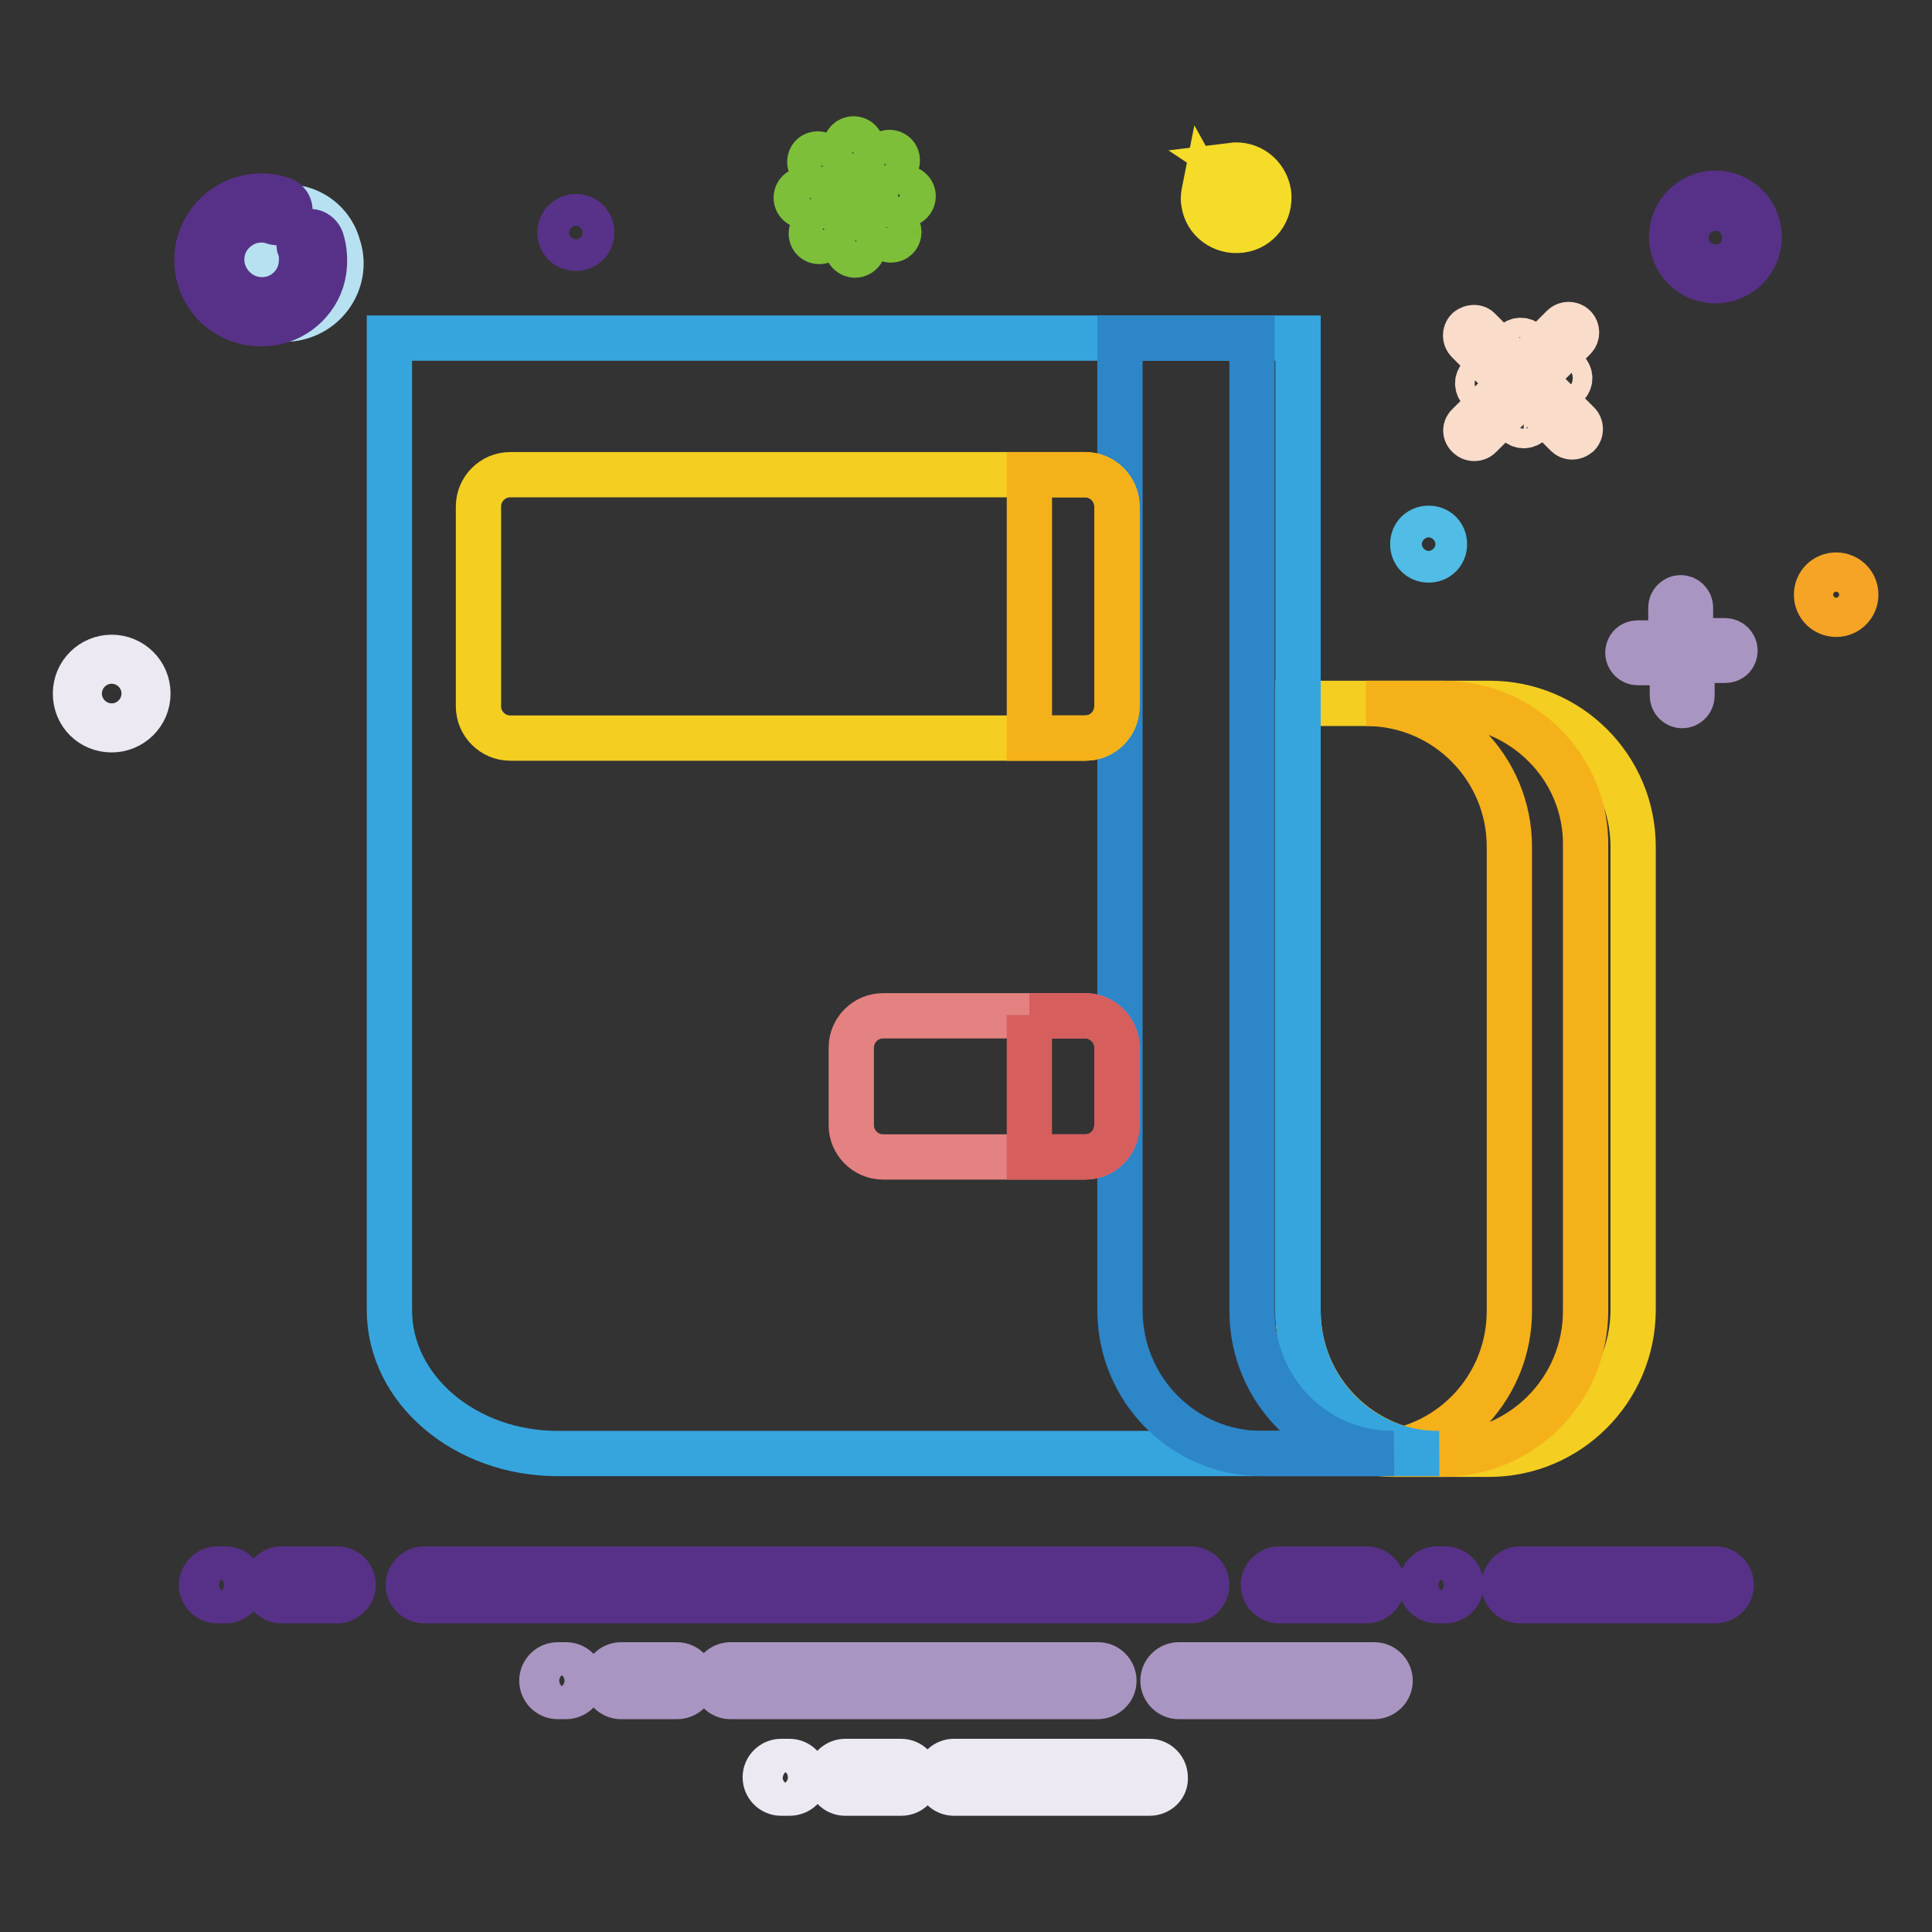 <?xml version="1.0" encoding="utf-8"?>
<!-- Svg Vector Icons : http://www.onlinewebfonts.com/icon -->
<!DOCTYPE svg PUBLIC "-//W3C//DTD SVG 1.1//EN" "http://www.w3.org/Graphics/SVG/1.1/DTD/svg11.dtd">
<svg version="1.1" xmlns="http://www.w3.org/2000/svg" xmlns:xlink="http://www.w3.org/1999/xlink" x="0px" y="0px" viewBox="0 0 256 256" enable-background="new 0 0 256 256" xml:space="preserve">
<rect x="0" y="0" width="256" height="256" fill="#333333" stroke="none"/>
<g> <path stroke-width="6" fill-opacity="0" stroke="#f4ce21"  d="M197.3,192.7H191c-10.5,0-19-8.5-19-19V93.2h25.4c10.5,0,19,8.5,19,19v61.5 C216.3,184.2,207.8,192.7,197.3,192.7z"/> <path stroke-width="6" fill-opacity="0" stroke="#f5b11a"  d="M191.2,93.2H181c10.5,0,19,8.5,19,19v61.5c0,9.9-7.5,18-17.1,18.9c0.6,0.1,1.3,0.1,1.9,0.1h6.3 c10.5,0,19-8.5,19-19v-61.5C210.3,101.7,201.7,93.2,191.2,93.2z"/> <path stroke-width="6" fill-opacity="0" stroke="#36a5de"  d="M172,173.7V44.8H51.6v128.8c0,10.5,10,19,22.3,19h116.8C180.4,192.7,172,184.2,172,173.7L172,173.7z"/> <path stroke-width="6" fill-opacity="0" stroke="#2c86c8"  d="M165.9,173.7V44.8h-17.5v128.8c0,10.5,8.4,19,18.8,19h17.5C174.3,192.7,165.9,184.2,165.9,173.7z"/> <path stroke-width="6" fill-opacity="0" stroke="#f4ce21"  d="M143.8,97.8H67.6c-2.3,0-4.2-1.9-4.2-4.2V67.1c0-2.3,1.9-4.2,4.2-4.2h76.2c2.3,0,4.2,1.9,4.2,4.2v26.5 C148,95.9,146.2,97.8,143.8,97.8z"/> <path stroke-width="6" fill-opacity="0" stroke="#e48282"  d="M143.8,153.3H117c-2.3,0-4.2-1.9-4.2-4.2v-10.3c0-2.3,1.9-4.2,4.2-4.2h26.8c2.3,0,4.2,1.9,4.2,4.2V149 C148,151.4,146.2,153.3,143.8,153.3z"/> <path stroke-width="6" fill-opacity="0" stroke="#a995c1"  d="M145.4,224.8H96.8c-1.2,0-2.1-1-2.1-2.1c0-1.2,1-2.1,2.1-2.1h48.7c1.2,0,2.1,1,2.1,2.1 C147.6,223.9,146.6,224.8,145.4,224.8z M89.7,224.8h-7.4c-1.2,0-2.1-1-2.1-2.1c0-1.2,1-2.1,2.1-2.1h7.4c1.2,0,2.1,1,2.1,2.1 C91.8,223.9,90.9,224.8,89.7,224.8z M182.1,224.8h-25.9c-1.2,0-2.1-1-2.1-2.1c0-1.2,1-2.1,2.1-2.1h25.9c1.2,0,2.1,1,2.1,2.1 C184.2,223.9,183.2,224.8,182.1,224.8z M75,224.8h-1.1c-1.2,0-2.1-1-2.1-2.1c0-1.2,1-2.1,2.1-2.1H75c1.2,0,2.1,1,2.1,2.1 C77.1,223.9,76.1,224.8,75,224.8z"/> <path stroke-width="6" fill-opacity="0" stroke="#ede9f3"  d="M119.4,237.6H112c-1.2,0-2.1-1-2.1-2.1c0-1.2,1-2.1,2.1-2.1h7.4c1.2,0,2.1,1,2.1,2.1 C121.5,236.7,120.6,237.6,119.4,237.6z M152.3,237.6h-25.9c-1.2,0-2.1-1-2.1-2.1c0-1.2,1-2.1,2.1-2.1h25.9c1.2,0,2.1,1,2.1,2.1 C154.5,236.7,153.5,237.6,152.3,237.6z M104.6,237.6h-1.1c-1.2,0-2.1-1-2.1-2.1c0-1.2,1-2.1,2.1-2.1h1.1c1.2,0,2.1,1,2.1,2.1 C106.8,236.7,105.8,237.6,104.6,237.6z"/> <path stroke-width="6" fill-opacity="0" stroke="#b7e1f1"  d="M35.6,27.8c-1,0.3-1.9,0.8-2.6,1.5c1,0.3,1.8,1.1,2.1,2.1c0.6,1.7-0.4,3.5-2.1,4.1 c-0.9,0.3-1.8,0.2-2.5-0.2c0,0.6,0.2,1.2,0.3,1.9c1.3,3.9,5.5,6,9.3,4.7c3.9-1.3,6-5.5,4.7-9.3C43.7,28.6,39.5,26.5,35.6,27.8z"/> <path stroke-width="6" fill-opacity="0" stroke="#573188"  d="M39.7,32.8c0.3,0.7,0.3,1.6,0.2,2.4c-0.3,2.4-2.3,4.3-4.7,4.5c-3.3,0.3-6.1-2.5-5.8-5.8 c0.2-2.4,2.1-4.3,4.4-4.7c0.8-0.1,1.7-0.1,2.4,0.2c0.6,0.2,1.1,0.1,1.6-0.3l0.1-0.1c0.9-0.8,0.6-2.2-0.6-2.6 c-1-0.3-2.1-0.5-3.3-0.4c-4.2,0.3-7.6,3.7-7.9,7.9c-0.3,5.4,4.3,9.7,9.8,8.9c3.6-0.5,6.5-3.4,7-6.9c0.2-1.4,0.1-2.8-0.3-4.1 c-0.4-1.1-1.7-1.5-2.6-0.7C39.7,31.6,39.5,32.3,39.7,32.8z"/> <path stroke-width="6" fill-opacity="0" stroke="#51bce6"  d="M187.2,72.1c0,1.2,0.9,2.1,2.1,2.1c1.2,0,2.1-0.9,2.1-2.1s-0.9-2.1-2.1-2.1C188.1,70,187.2,70.9,187.2,72.1 z"/> <path stroke-width="6" fill-opacity="0" stroke="#573288"  d="M74.2,30.8c0,1.2,0.9,2.1,2.1,2.1c1.2,0,2.1-0.9,2.1-2.1c0-1.2-0.9-2.1-2.1-2.1 C75.2,28.7,74.2,29.6,74.2,30.8z"/> <path stroke-width="6" fill-opacity="0" stroke="#f5a426"  d="M240.7,78.8c0,1.5,1.2,2.6,2.6,2.6c1.5,0,2.6-1.2,2.6-2.6c0-1.5-1.2-2.6-2.6-2.6 C241.9,76.2,240.7,77.3,240.7,78.8z"/> <path stroke-width="6" fill-opacity="0" stroke="#f4dc28"  d="M163.2,21.9L163.2,21.9c0.6,0.4,1.1,1,1.2,1.8c0.2,1.4-0.8,2.7-2.2,2.9c-1.1,0.2-2.1-0.5-2.6-1.4 c-0.1,0.5-0.2,1.1-0.1,1.6c0.3,2.4,2.5,4,4.9,3.7c2.4-0.3,4-2.5,3.7-4.9C167.7,23.2,165.6,21.6,163.2,21.9z"/> <path stroke-width="6" fill-opacity="0" stroke="#573188"  d="M227.3,25.6c-3.2,0-5.8,2.6-5.8,5.8c0,3.2,2.6,5.8,5.8,5.8c3.2,0,5.8-2.6,5.8-5.8 C233.1,28.2,230.5,25.6,227.3,25.6z M227.3,33.6c-1.2,0-2.1-1-2.1-2.1s1-2.1,2.1-2.1c1.2,0,2.1,1,2.1,2.1S228.5,33.6,227.3,33.6z" /> <path stroke-width="6" fill-opacity="0" stroke="#ede9f3"  d="M14.8,87.1c-2.6,0-4.8,2.1-4.8,4.8s2.1,4.8,4.8,4.8c2.6,0,4.8-2.1,4.8-4.8S17.4,87.1,14.8,87.1z M14.8,93.6 c-1,0-1.7-0.8-1.7-1.7c0-1,0.8-1.7,1.7-1.7c1,0,1.7,0.8,1.7,1.7C16.5,92.9,15.7,93.6,14.8,93.6z"/> <path stroke-width="6" fill-opacity="0" stroke="#a995c1"  d="M217,85.2h3.7c0.7,0,1.3,0.6,1.3,1.3c0,0.7-0.6,1.3-1.3,1.3H217c-0.7,0-1.3-0.6-1.3-1.3 C215.7,85.8,216.2,85.2,217,85.2z M221.6,92.2v-3.7c0-0.7,0.6-1.3,1.3-1.3c0.7,0,1.3,0.6,1.3,1.3v3.7c0,0.7-0.6,1.3-1.3,1.3 C222.2,93.5,221.6,92.9,221.6,92.2z M228.6,87.5h-3.7c-0.7,0-1.3-0.6-1.3-1.3c0-0.7,0.6-1.3,1.3-1.3h3.7c0.7,0,1.3,0.6,1.3,1.3 C229.9,86.9,229.4,87.5,228.6,87.5z M224,80.5v3.7c0,0.7-0.6,1.3-1.3,1.3s-1.3-0.6-1.3-1.3v-3.7c0-0.7,0.6-1.3,1.3-1.3 C223.4,79.2,224,79.8,224,80.5z"/> <path stroke-width="6" fill-opacity="0" stroke="#fadccb"  d="M195.8,50.8c0,0.7,0.6,1.3,1.3,1.3c0.7,0,1.3-0.6,1.3-1.3c0,0,0,0,0,0c0-0.7-0.6-1.3-1.3-1.3 C196.4,49.5,195.8,50.1,195.8,50.8C195.8,50.8,195.8,50.8,195.8,50.8z"/> <path stroke-width="6" fill-opacity="0" stroke="#fadccb"  d="M205.4,50.1c0,0.7,0.6,1.3,1.3,1.3c0.7,0,1.3-0.6,1.3-1.3c0,0,0,0,0,0c0-0.7-0.6-1.3-1.3-1.3 C206,48.8,205.4,49.4,205.4,50.1C205.4,50.1,205.4,50.1,205.4,50.1z"/> <path stroke-width="6" fill-opacity="0" stroke="#fadccb"  d="M200.2,46.4c0,0.7,0.6,1.3,1.3,1.3c0.7,0,1.3-0.6,1.3-1.3c0,0,0,0,0,0c0-0.7-0.6-1.3-1.3-1.3 C200.8,45.1,200.2,45.7,200.2,46.4C200.2,46.4,200.2,46.4,200.2,46.4z"/> <path stroke-width="6" fill-opacity="0" stroke="#fadccb"  d="M200.6,55.1c0,0.7,0.6,1.3,1.3,1.3c0.7,0,1.3-0.6,1.3-1.3c0,0,0,0,0,0c0-0.7-0.6-1.3-1.3-1.3 C201.2,53.9,200.6,54.4,200.6,55.1C200.6,55.1,200.6,55.1,200.6,55.1z"/> <path stroke-width="6" fill-opacity="0" stroke="#fadccb"  d="M196,43.7l3.9,3.9c0.4,0.4,0.4,1.1,0,1.5c-0.4,0.4-1.1,0.4-1.5,0l-3.9-3.9c-0.4-0.4-0.4-1.1,0-1.5 C195,43.3,195.7,43.3,196,43.7z M194.6,56.3l3.9-3.9c0.4-0.4,1.1-0.4,1.5,0c0.4,0.4,0.4,1.1,0,1.5l-3.9,3.9c-0.4,0.4-1.1,0.4-1.5,0 C194.1,57.4,194.1,56.7,194.6,56.3z M207.6,57.6l-3.9-3.9c-0.4-0.4-0.4-1.1,0-1.5c0.4-0.4,1.1-0.4,1.5,0l3.9,3.9 c0.4,0.4,0.4,1.1,0,1.5C208.6,58,208,58,207.6,57.6z M208.6,44.8l-3.9,3.9c-0.4,0.4-1.1,0.4-1.5,0c-0.4-0.4-0.4-1.1,0-1.5l3.9-3.9 c0.4-0.4,1.1-0.4,1.5,0C209,43.7,209,44.4,208.6,44.8z"/> <path stroke-width="6" fill-opacity="0" stroke="#7ebf3a"  d="M109.5,24.1l-1.9-1.9c-0.4-0.4-0.4-1.1,0-1.5c0.4-0.4,1.1-0.4,1.5,0l1.9,1.9c0.4,0.4,0.4,1.1,0,1.5 C110.6,24.5,109.9,24.5,109.5,24.1z M109.2,27.3h-2.6c-0.6,0-1.1-0.5-1.1-1.1c0-0.6,0.5-1.1,1.1-1.1h2.6c0.6,0,1.1,0.5,1.1,1.1 C110.2,26.8,109.8,27.3,109.2,27.3z M111.2,29.8l-1.9,1.9c-0.4,0.4-1.1,0.4-1.5,0c-0.4-0.4-0.4-1.1,0-1.5l1.9-1.9 c0.4-0.4,1.1-0.4,1.5,0C111.6,28.7,111.6,29.4,111.2,29.8z M114.4,30.1v2.6c0,0.6-0.5,1.1-1.1,1.1c-0.6,0-1.1-0.5-1.1-1.1v-2.6 c0-0.6,0.5-1.1,1.1-1.1C114,29.1,114.4,29.6,114.4,30.1z M116.9,28.1l1.9,1.9c0.4,0.4,0.4,1.1,0,1.5s-1.1,0.4-1.5,0l-1.9-1.9 c-0.4-0.4-0.4-1.1,0-1.5C115.9,27.7,116.5,27.7,116.9,28.1z M117.3,24.9h2.6c0.6,0,1.1,0.5,1.1,1.1c0,0.6-0.5,1.1-1.1,1.1h-2.6 c-0.6,0-1.1-0.5-1.1-1.1C116.2,25.4,116.7,24.9,117.3,24.9z M115.2,22.4l1.9-1.9c0.4-0.4,1.1-0.4,1.5,0c0.4,0.4,0.4,1.1,0,1.5 l-1.9,1.9c-0.4,0.4-1.1,0.4-1.5,0C114.8,23.5,114.8,22.8,115.2,22.4z M112,22.1v-2.6c0-0.6,0.5-1.1,1.1-1.1s1.1,0.5,1.1,1.1v2.6 c0,0.6-0.5,1.1-1.1,1.1S112,22.7,112,22.1z"/> <path stroke-width="6" fill-opacity="0" stroke="#d65e5d"  d="M136.4,134.5v18.8h7.4c2.3,0,4.2-1.9,4.2-4.2v-10.3c0-2.3-1.9-4.2-4.2-4.2H136.4z"/> <path stroke-width="6" fill-opacity="0" stroke="#f5b11a"  d="M136.4,62.9v34.9h7.4c2.3,0,4.2-1.9,4.2-4.2V67.1c0-2.3-1.9-4.2-4.2-4.2H136.4z"/> <path stroke-width="6" fill-opacity="0" stroke="#573188"  d="M157.8,212.1H56.2c-1.2,0-2.1-1-2.1-2.1s1-2.1,2.1-2.1h101.6c1.2,0,2.1,1,2.1,2.1S159,212.1,157.8,212.1z  M44.7,212.1h-7.4c-1.2,0-2.1-1-2.1-2.1s1-2.1,2.1-2.1h7.4c1.2,0,2.1,1,2.1,2.1S45.8,212.1,44.7,212.1z M227.3,212.1h-25.9 c-1.2,0-2.1-1-2.1-2.1s1-2.1,2.1-2.1h25.9c1.2,0,2.1,1,2.1,2.1S228.5,212.1,227.3,212.1z M181.1,212.1h-11.6c-1.2,0-2.1-1-2.1-2.1 s1-2.1,2.1-2.1h11.6c1.2,0,2.1,1,2.1,2.1S182.2,212.1,181.1,212.1z M29.9,212.1h-1.1c-1.2,0-2.1-1-2.1-2.1s1-2.1,2.1-2.1h1.1 c1.2,0,2.1,1,2.1,2.1S31.1,212.1,29.9,212.1z M191.5,212.1h-1.1c-1.2,0-2.1-1-2.1-2.1s1-2.1,2.1-2.1h1.1c1.2,0,2.1,1,2.1,2.1 S192.7,212.1,191.5,212.1z"/></g>
</svg>